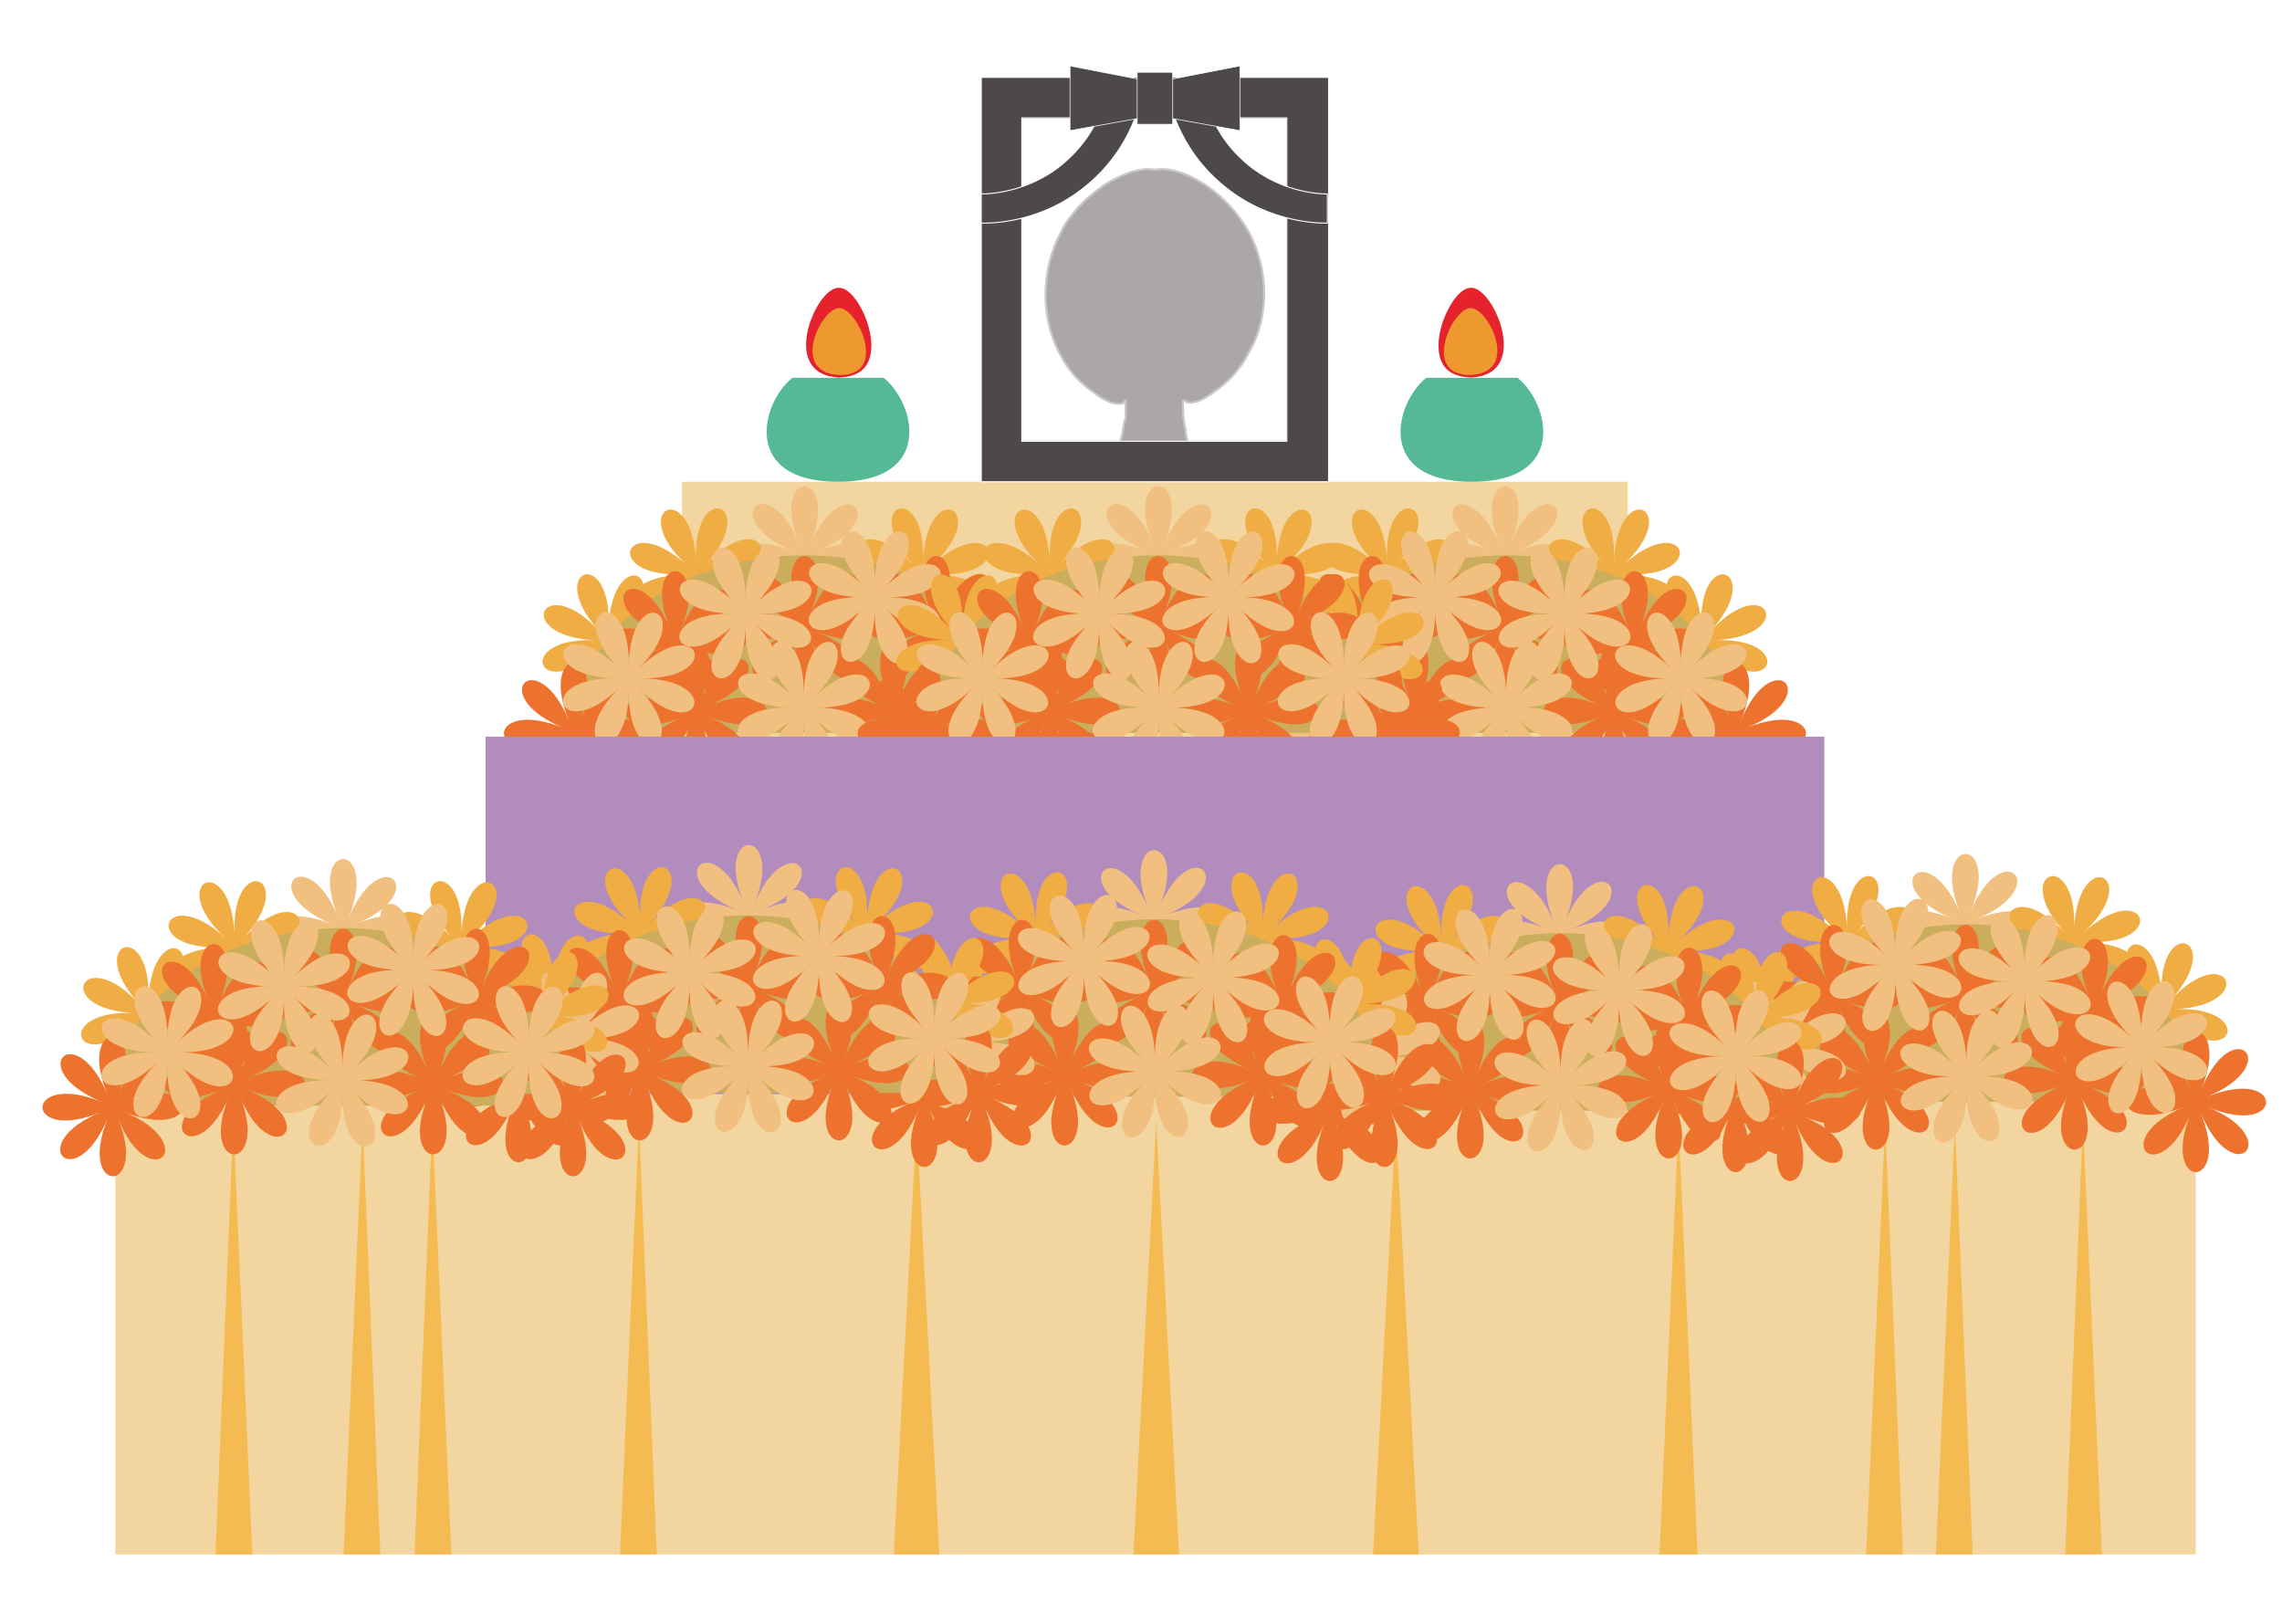 <?xml version="1.0" encoding="utf-8"?>
<!-- Generator: Adobe Illustrator 24.2.0, SVG Export Plug-In . SVG Version: 6.00 Build 0)  -->
<svg version="1.1" id="レイヤー_1" xmlns="http://www.w3.org/2000/svg" xmlns:xlink="http://www.w3.org/1999/xlink" x="0px"
	 y="0px" viewBox="0 0 180 128.1" style="enable-background:new 0 0 180 128.1;" xml:space="preserve">
<style type="text/css">
	.st0{fill:none;}
	.st1{fill:#FFFFFF;}
	.st2{fill:#F3D59F;}
	.st3{fill:#F5BB53;}
	.st4{fill:#FFFFFF;stroke:#231815;stroke-width:6.789822e-02;stroke-miterlimit:10;}
	.st5{opacity:0.38;fill:#231815;stroke:#FFFFFF;stroke-width:0.337;stroke-miterlimit:10;}
	.st6{fill:#4C4948;stroke:#FFFFFF;stroke-width:8.695909e-02;stroke-miterlimit:10;}
	.st7{fill:#4C4948;stroke:#FFFFFF;stroke-width:8.071526e-02;stroke-miterlimit:10;}
	.st8{fill:#4C4948;stroke:#FFFFFF;stroke-width:5.268952e-02;stroke-miterlimit:10;}
	.st9{fill:#F1C080;}
	.st10{fill:#EFAD43;}
	.st11{fill:#CBAE5D;}
	.st12{fill:#EC722D;}
	.st13{fill:#B28CBD;}
	.st14{opacity:0.32;fill:url(#棺の模様_1_);}
	.st15{fill:#C5C0BF;}
	.st16{fill:#E6222C;}
	.st17{fill:#ED992F;}
	.st18{fill:#55B995;}
</style>
<pattern  y="128.1" width="80.6" height="47.9" patternUnits="userSpaceOnUse" id="新規パターンスウォッチ_1" viewBox="21.9 -66.8 80.6 47.9" style="overflow:visible;">
	<g>
		<rect x="21.9" y="-66.8" class="st0" width="80.6" height="47.9"/>
		<g>
			<path class="st1" d="M124.3-18.9L113.4,0H91.5L80.6-18.9l10.9-18.9h21.9L124.3-18.9z M119.9-18.9L111.1-34H93.7L85-18.9l8.7,15.1
				h17.4L119.9-18.9z"/>
			<path id="左_15_" class="st1" d="M104.3-18.7c13.5,4.7,13.5-5.2,0-0.5c-0.2,0-0.5,0-0.7-0.1c0.2-0.1,0.4-0.3,0.6-0.4
				c14.1-2.7,9.1-11.3-0.2-0.4c-0.2,0.1-0.4,0.2-0.7,0.3c0.1-0.2,0.2-0.4,0.3-0.7c10.8-9.4,2.2-14.3-0.4-0.2
				c-0.1,0.2-0.3,0.4-0.4,0.6c0-0.2,0-0.5-0.1-0.7c4.7-13.5-5.2-13.5-0.5,0c0,0.2,0,0.5-0.1,0.7c-0.1-0.2-0.3-0.4-0.4-0.6
				c-2.7-14.1-11.3-9.1-0.4,0.2c0.1,0.2,0.2,0.4,0.3,0.6c-0.2-0.1-0.4-0.2-0.6-0.3c-9.3-10.9-14.3-2.3-0.2,0.4
				c0.2,0.1,0.4,0.3,0.6,0.4c-0.2,0-0.5,0-0.7,0.1c-13.5-4.7-13.5,5.2,0,0.5c0.2,0,0.5,0,0.7,0.1c-0.2,0.1-0.4,0.3-0.6,0.4
				c-14.1,2.7-9.1,11.3,0.2,0.4c0.2-0.1,0.4-0.2,0.7-0.3c-0.1,0.2-0.2,0.4-0.3,0.7c-10.8,9.4-2.2,14.3,0.4,0.2
				c0.1-0.2,0.3-0.4,0.4-0.6c0,0.2,0,0.5,0.1,0.7c-4.7,13.5,5.2,13.5,0.5,0c0-0.2,0-0.5,0.1-0.7c0.1,0.2,0.3,0.4,0.4,0.6
				c2.7,14.1,11.3,9.1,0.4-0.2c-0.1-0.2-0.2-0.4-0.3-0.6c0.2,0.1,0.4,0.2,0.6,0.3c9.3,10.9,14.3,2.3,0.2-0.4
				c-0.2-0.1-0.4-0.3-0.6-0.4C103.8-18.7,104-18.7,104.3-18.7z"/>
		</g>
		<g>
			<path class="st1" d="M43.7-18.9L32.8,0H10.9L0-18.9l10.9-18.9h21.9L43.7-18.9z M39.3-18.9L30.6-34H13.1L4.4-18.9l8.7,15.1h17.4
				L39.3-18.9z"/>
			<path id="左_14_" class="st1" d="M23.7-18.7c13.5,4.7,13.5-5.2,0-0.5c-0.2,0-0.5,0-0.7-0.1c0.2-0.1,0.4-0.3,0.6-0.4
				c14.1-2.7,9.1-11.3-0.2-0.4c-0.2,0.1-0.4,0.2-0.7,0.3c0.1-0.2,0.2-0.4,0.3-0.7c10.8-9.4,2.2-14.3-0.4-0.2
				c-0.1,0.2-0.3,0.4-0.4,0.6c0-0.2,0-0.5-0.1-0.7c4.7-13.5-5.2-13.5-0.5,0c0,0.2,0,0.5-0.1,0.7c-0.1-0.2-0.3-0.4-0.4-0.6
				c-2.7-14.1-11.3-9.1-0.4,0.2c0.1,0.2,0.2,0.4,0.3,0.6c-0.2-0.1-0.4-0.2-0.6-0.3c-9.3-10.9-14.3-2.3-0.2,0.4
				c0.2,0.1,0.4,0.3,0.6,0.4c-0.2,0-0.5,0-0.7,0.1c-13.5-4.7-13.5,5.2,0,0.5c0.2,0,0.5,0,0.7,0.1c-0.2,0.1-0.4,0.3-0.6,0.4
				C6.1-15.6,11-6.9,20.4-17.8c0.2-0.1,0.4-0.2,0.7-0.3c-0.1,0.2-0.2,0.4-0.3,0.7c-10.8,9.4-2.2,14.3,0.4,0.2
				c0.1-0.2,0.3-0.4,0.4-0.6c0,0.2,0,0.5,0.1,0.7c-4.7,13.5,5.2,13.5,0.5,0c0-0.2,0-0.5,0.1-0.7c0.1,0.2,0.3,0.4,0.4,0.6
				c2.7,14.1,11.3,9.1,0.4-0.2c-0.1-0.2-0.2-0.4-0.3-0.6c0.2,0.1,0.4,0.2,0.6,0.3c9.3,10.9,14.3,2.3,0.2-0.4
				c-0.2-0.1-0.4-0.3-0.6-0.4C23.2-18.7,23.5-18.7,23.7-18.7z"/>
		</g>
		<g>
			<path class="st1" d="M124.3-66.8l-10.9,18.9H91.5L80.6-66.8l10.9-18.9h21.9L124.3-66.8z M119.9-66.8l-8.7-15.1H93.7L85-66.8
				l8.7,15.1h17.4L119.9-66.8z"/>
			<path id="左_13_" class="st1" d="M104.3-66.6c13.5,4.7,13.5-5.2,0-0.5c-0.2,0-0.5,0-0.7-0.1c0.2-0.1,0.4-0.3,0.6-0.4
				c14.1-2.7,9.1-11.3-0.2-0.4c-0.2,0.1-0.4,0.2-0.7,0.3c0.1-0.2,0.2-0.4,0.3-0.7c10.8-9.4,2.2-14.3-0.4-0.2
				c-0.1,0.2-0.3,0.4-0.4,0.6c0-0.2,0-0.5-0.1-0.7c4.7-13.5-5.2-13.5-0.5,0c0,0.2,0,0.5-0.1,0.7c-0.1-0.2-0.3-0.4-0.4-0.6
				c-2.7-14.1-11.3-9.1-0.4,0.2c0.1,0.2,0.2,0.4,0.3,0.6c-0.2-0.1-0.4-0.2-0.6-0.3c-9.3-10.9-14.3-2.3-0.2,0.4
				c0.2,0.1,0.4,0.3,0.6,0.4c-0.2,0-0.5,0-0.7,0.1c-13.5-4.7-13.5,5.2,0,0.5c0.2,0,0.5,0,0.7,0.1c-0.2,0.1-0.4,0.3-0.6,0.4
				c-14.1,2.7-9.1,11.3,0.2,0.4c0.2-0.1,0.4-0.2,0.7-0.3c-0.1,0.2-0.2,0.4-0.3,0.7c-10.8,9.4-2.2,14.3,0.4,0.2
				c0.1-0.2,0.3-0.4,0.4-0.6c0,0.2,0,0.5,0.1,0.7c-4.7,13.5,5.2,13.5,0.5,0c0-0.2,0-0.5,0.1-0.7c0.1,0.2,0.3,0.4,0.4,0.6
				c2.7,14.1,11.3,9.1,0.4-0.2c-0.1-0.2-0.2-0.4-0.3-0.6c0.2,0.1,0.4,0.2,0.6,0.3c9.3,10.9,14.3,2.3,0.2-0.4
				c-0.2-0.1-0.4-0.3-0.6-0.4C103.8-66.5,104-66.5,104.3-66.6z"/>
		</g>
		<g>
			<path class="st1" d="M84-42.9L73.1-23.9H51.2L40.3-42.9l10.9-18.9h21.9L84-42.9z M79.6-42.9L70.9-58H53.4l-8.7,15.1l8.7,15.1
				h17.4L79.6-42.9z"/>
			<path id="左_12_" class="st1" d="M64-42.6c13.5,4.7,13.5-5.2,0-0.5c-0.2,0-0.5,0-0.7-0.1c0.2-0.1,0.4-0.3,0.6-0.4
				c14.1-2.7,9.1-11.3-0.2-0.4c-0.2,0.1-0.4,0.2-0.7,0.3c0.1-0.2,0.2-0.4,0.3-0.7c10.8-9.4,2.2-14.3-0.4-0.2
				c-0.1,0.2-0.3,0.4-0.4,0.6c0-0.2,0-0.5-0.1-0.7c4.7-13.5-5.2-13.5-0.5,0c0,0.2,0,0.5-0.1,0.7c-0.1-0.2-0.3-0.4-0.4-0.6
				c-2.7-14.1-11.3-9.1-0.4,0.2c0.1,0.2,0.2,0.4,0.3,0.6c-0.2-0.1-0.4-0.2-0.6-0.3c-9.3-10.9-14.3-2.3-0.2,0.4
				c0.2,0.1,0.4,0.3,0.6,0.4c-0.2,0-0.5,0-0.7,0.1c-13.5-4.7-13.5,5.2,0,0.5c0.2,0,0.5,0,0.7,0.1c-0.2,0.1-0.4,0.3-0.6,0.4
				c-14.1,2.7-9.1,11.3,0.2,0.4c0.2-0.1,0.4-0.2,0.7-0.3c-0.1,0.2-0.2,0.4-0.3,0.7c-10.8,9.4-2.2,14.3,0.4,0.2
				c0.1-0.2,0.3-0.4,0.4-0.6c0,0.2,0,0.5,0.1,0.7c-4.7,13.5,5.2,13.5,0.5,0c0-0.2,0-0.5,0.1-0.7c0.1,0.2,0.3,0.4,0.4,0.6
				c2.7,14.1,11.3,9.1,0.4-0.2c-0.1-0.2-0.2-0.4-0.3-0.6c0.2,0.1,0.4,0.2,0.6,0.3c9.3,10.9,14.3,2.3,0.2-0.4
				c-0.2-0.1-0.4-0.3-0.6-0.4C63.5-42.6,63.7-42.6,64-42.6z"/>
		</g>
		<g>
			<path class="st1" d="M43.7-66.8L32.8-47.9H10.9L0-66.8l10.9-18.9h21.9L43.7-66.8z M39.3-66.8l-8.7-15.1H13.1L4.4-66.8l8.7,15.1
				h17.4L39.3-66.8z"/>
			<path id="左_11_" class="st1" d="M23.7-66.6c13.5,4.7,13.5-5.2,0-0.5c-0.2,0-0.5,0-0.7-0.1c0.2-0.1,0.4-0.3,0.6-0.4
				c14.1-2.7,9.1-11.3-0.2-0.4c-0.2,0.1-0.4,0.2-0.7,0.3c0.1-0.2,0.2-0.4,0.3-0.7c10.8-9.4,2.2-14.3-0.4-0.2
				c-0.1,0.2-0.3,0.4-0.4,0.6c0-0.2,0-0.5-0.1-0.7c4.7-13.5-5.2-13.5-0.5,0c0,0.2,0,0.5-0.1,0.7c-0.1-0.2-0.3-0.4-0.4-0.6
				c-2.7-14.1-11.3-9.1-0.4,0.2c0.1,0.2,0.2,0.4,0.3,0.6c-0.2-0.1-0.4-0.2-0.6-0.3c-9.3-10.9-14.3-2.3-0.2,0.4
				c0.2,0.1,0.4,0.3,0.6,0.4c-0.2,0-0.5,0-0.7,0.1c-13.5-4.7-13.5,5.2,0,0.5c0.2,0,0.5,0,0.7,0.1c-0.2,0.1-0.4,0.3-0.6,0.4
				c-14.1,2.7-9.1,11.3,0.2,0.4c0.2-0.1,0.4-0.2,0.7-0.3c-0.1,0.2-0.2,0.4-0.3,0.7c-10.8,9.4-2.2,14.3,0.4,0.2
				c0.1-0.2,0.3-0.4,0.4-0.6c0,0.2,0,0.5,0.1,0.7c-4.7,13.5,5.2,13.5,0.5,0c0-0.2,0-0.5,0.1-0.7c0.1,0.2,0.3,0.4,0.4,0.6
				C25.3-51,33.9-56,23-65.3c-0.1-0.2-0.2-0.4-0.3-0.6c0.2,0.1,0.4,0.2,0.6,0.3c9.3,10.9,14.3,2.3,0.2-0.4c-0.2-0.1-0.4-0.3-0.6-0.4
				C23.2-66.5,23.5-66.5,23.7-66.6z"/>
		</g>
	</g>
</pattern>
<g>
	<g id="祭壇_1_">
		<g id="祭壇下段_2_">
			<rect id="祭壇_4_" x="9.1" y="86.3" class="st2" width="164.1" height="36.3"/>
			<g id="ドレープのかげ_2_">
				<polygon class="st3" points="17,122.6 18.4,88.5 19.9,122.6 				"/>
				<polygon class="st3" points="27.1,122.6 28.6,88.5 30,122.6 				"/>
				<polygon class="st3" points="32.7,122.6 34.1,88.5 35.6,122.6 				"/>
				<polygon class="st3" points="48.9,122.6 50.4,88.5 51.8,122.6 				"/>
				<polygon class="st3" points="165.8,122.6 164.3,88.5 162.9,122.6 				"/>
				<polygon class="st3" points="155.6,122.6 154.2,88.5 152.7,122.6 				"/>
				<polygon class="st3" points="150.1,122.6 148.7,88.5 147.2,122.6 				"/>
				<polygon class="st3" points="133.9,122.6 132.4,88.5 130.9,122.6 				"/>
				<polygon class="st3" points="70.5,122.6 72.3,88.5 74.1,122.6 				"/>
				<polygon class="st3" points="89.4,122.6 91.2,88.5 93,122.6 				"/>
				<polygon class="st3" points="108.3,122.6 110.1,88.5 111.9,122.6 				"/>
			</g>
		</g>
		<rect id="祭壇上段_2_" x="53.8" y="38" class="st2" width="74.6" height="48.3"/>
	</g>
	<g id="遺影_2_">
		<rect id="背景_2_" x="80.6" y="9.3" class="st4" width="20.9" height="25.5"/>
		<path id="人物_2_" class="st5" d="M98.6,18.3c-0.4-0.7-1.4-2.4-3.5-3.8c-1.4-0.9-2.8-1.4-4-1.2c0,0,0,0,0,0c0,0,0,0,0,0
			c-1.1-0.2-2.6,0.3-4,1.2c-2.1,1.4-3.2,3.1-3.5,3.8c-1.6,3-1.6,6.8-0.1,9.6c1,2,2.4,2.9,3.1,3.4c0.9,0.6,1.5,0.7,1.9,0.6
			c0.1,0,0.1,0,0.2-0.1c0,0.3,0,0.5,0,0.8c0,0.1,0,0.1,0,0.2c0,0,0,0,0,0c0,0.1,0,0.3-0.1,0.4c0,0,0,0,0,0c0,0.2-0.1,0.5-0.1,0.7
			c-0.2,1.1-0.6,2-1,2.8h3.5h3.5c-0.3-0.7-0.7-1.5-0.9-2.6c0-0.1,0-0.1,0-0.2c-0.1-0.4-0.2-0.9-0.2-1.6c0-0.2,0-0.4,0-0.6
			c0.1,0,0.1,0,0.2,0.1c0.5,0.1,1,0,1.9-0.6c0.7-0.5,2.1-1.4,3.1-3.4C100.2,25.1,100.2,21.3,98.6,18.3z"/>
		<path id="枠_2_" class="st6" d="M77.4,6.1V38h27.4V6.1H77.4z M101.5,34.8H80.6V9.3h20.9V34.8z"/>
		<g id="リボン_2_">
			<path class="st7" d="M77.5,17.6c1,0,5.1-0.1,8.7-3.4c3.5-3.2,4-7.1,4.1-8.1l-2.8,0C87.4,7,87,10,84.3,12.5
				c-2.7,2.6-6.1,2.8-6.9,2.8V17.6z"/>
			<path class="st7" d="M104.7,17.6c-1,0-5.1-0.1-8.7-3.4c-3.5-3.2-4-7.1-4.1-8.1l2.8,0c0.1,0.8,0.6,4,3.2,6.4
				c2.7,2.6,6,2.8,6.8,2.8L104.7,17.6z"/>
			<g>
				<polygon class="st8" points="91.1,6.5 84.4,5.2 84.4,10.3 91.1,9.1 97.8,10.3 97.8,5.2 				"/>
				<rect x="89.7" y="5.7" class="st8" width="2.8" height="4.1"/>
			</g>
		</g>
	</g>
	<g id="上段の花_2_">
		<g>
			<path class="st9" d="M63.1,44.8c-2.6,6.2-6.7,2-0.5-0.5c-6.2,2.6-6.2-3.3,0-0.8c-6.2-2.6-2-6.7,0.5-0.5c-2.6-6.2,3.3-6.2,0.8,0
				c2.6-6.2,6.7-2,0.5,0.5c6.2-2.6,6.2,3.3,0,0.8c6.2,2.6,2,6.7-0.5,0.5C66.4,50.9,60.5,50.9,63.1,44.8z"/>
			<path class="st10" d="M72.1,46c-4.9,4.5-6.9-1-0.3-0.7c-6.7-0.3-4.2-5.6,0.3-0.7c-4.5-4.9,1-6.9,0.7-0.3c0.3-6.7,5.6-4.2,0.7,0.3
				c4.9-4.5,6.9,1,0.3,0.7c6.7,0.3,4.2,5.6-0.3,0.7c4.5,4.9-1,6.9-0.7,0.3C72.5,52.9,67.1,50.5,72.1,46z"/>
			<path class="st10" d="M78.4,51.5c-4.9,4.5-6.9-1-0.3-0.7c-6.7-0.3-4.2-5.6,0.3-0.7c-4.5-4.9,1-6.9,0.7-0.3
				c0.3-6.7,5.6-4.2,0.7,0.3c4.9-4.5,6.9,1,0.3,0.7c6.7,0.3,4.2,5.6-0.3,0.7c4.5,4.9-1,6.9-0.7,0.3C78.8,58.5,73.5,56,78.4,51.5z"/>
			<path class="st10" d="M47.3,51.2c-4.9,4.5-6.9-1-0.3-0.7c-6.7-0.3-4.2-5.6,0.3-0.7c-4.5-4.9,1-6.9,0.7-0.3
				c0.3-6.7,5.6-4.2,0.7,0.3c4.9-4.5,6.9,1,0.3,0.7c6.7,0.3,4.2,5.6-0.3,0.7c4.5,4.9-1,6.9-0.7,0.3C47.7,58.2,42.3,55.7,47.3,51.2z"
				/>
			<path class="st10" d="M55.6,46c4.9,4.5,6.9-1,0.3-0.7c6.7-0.3,4.2-5.6-0.3-0.7c4.5-4.9-1-6.9-0.7-0.3c-0.3-6.7-5.6-4.2-0.7,0.3
				c-4.9-4.5-6.9,1-0.3,0.7c-6.7,0.3-4.2,5.6,0.3,0.7c-4.5,4.9,1,6.9,0.7,0.3C55.2,52.9,60.5,50.5,55.6,46z"/>
			<path class="st11" d="M81.6,57.8c0-7.7-8.1-14-18.2-14s-18.2,6.2-18.2,14H81.6z"/>
			<path class="st12" d="M44.9,58.7c-2.6,6.2-6.7,2-0.5-0.5c-6.2,2.6-6.2-3.3,0-0.8c-6.2-2.6-2-6.7,0.5-0.5c-2.6-6.2,3.3-6.2,0.8,0
				c2.6-6.2,6.7-2,0.5,0.5c6.2-2.6,6.2,3.3,0,0.8c6.2,2.6,2,6.7-0.5,0.5C48.2,64.9,42.4,64.9,44.9,58.7z"/>
			<path class="st12" d="M54.5,57c-2.6,6.2-6.7,2-0.5-0.5c-6.2,2.6-6.2-3.3,0-0.8c-6.2-2.6-2-6.7,0.5-0.5c-2.6-6.2,3.3-6.2,0.8,0
				c2.6-6.2,6.7-2,0.5,0.5c6.2-2.6,6.2,3.3,0,0.8c6.2,2.6,2,6.7-0.5,0.5C57.8,63.2,51.9,63.2,54.5,57z"/>
			<path class="st12" d="M70.1,57c-2.6,6.2-6.7,2-0.5-0.5c-6.2,2.6-6.2-3.3,0-0.8c-6.2-2.6-2-6.7,0.5-0.5c-2.6-6.2,3.3-6.2,0.8,0
				c2.6-6.2,6.7-2,0.5,0.5c6.2-2.6,6.2,3.3,0,0.8c6.2,2.6,2,6.7-0.5,0.5C73.5,63.2,67.6,63.2,70.1,57z"/>
			<path class="st12" d="M52.9,51.5c-2.6,6.2-6.7,2-0.5-0.5c-6.2,2.6-6.2-3.3,0-0.8c-6.2-2.6-2-6.7,0.5-0.5c-2.6-6.2,3.3-6.2,0.8,0
				c2.6-6.2,6.7-2,0.5,0.5c6.2-2.6,6.2,3.3,0,0.8c6.2,2.6,2,6.7-0.5,0.5C56.2,57.6,50.3,57.6,52.9,51.5z"/>
			<path class="st12" d="M81.2,58.7c-2.6,6.2-6.7,2-0.5-0.5c-6.2,2.6-6.2-3.3,0-0.8c-6.2-2.6-2-6.7,0.5-0.5c-2.6-6.2,3.3-6.2,0.8,0
				c2.6-6.2,6.7-2,0.5,0.5c6.2-2.6,6.2,3.3,0,0.8c6.2,2.6,2,6.7-0.5,0.5C84.5,64.9,78.7,64.9,81.2,58.7z"/>
			<path class="st12" d="M73.5,50.3c-2.6,6.2-6.7,2-0.5-0.5c-6.2,2.6-6.2-3.3,0-0.8c-6.2-2.6-2-6.7,0.5-0.5c-2.6-6.2,3.3-6.2,0.8,0
				c2.6-6.2,6.7-2,0.5,0.5c6.2-2.6,6.2,3.3,0,0.8c6.2,2.6,2,6.7-0.5,0.5C76.9,56.5,71,56.5,73.5,50.3z"/>
			<path class="st12" d="M63.1,50.3c-2.6,6.2-6.7,2-0.5-0.5c-6.2,2.6-6.2-3.3,0-0.8c-6.2-2.6-2-6.7,0.5-0.5c-2.6-6.2,3.3-6.2,0.8,0
				c2.6-6.2,6.7-2,0.5,0.5c6.2-2.6,6.2,3.3,0,0.8c6.2,2.6,2,6.7-0.5,0.5C66.4,56.5,60.5,56.5,63.1,50.3z"/>
			<path class="st9" d="M62.7,56.5c-4.8,4.7-7-0.8-0.3-0.7c-6.7-0.1-4.4-5.5,0.3-0.7c-4.7-4.8,0.8-7,0.7-0.3
				c0.1-6.7,5.5-4.4,0.7,0.3c4.8-4.7,7,0.8,0.3,0.7c6.7,0.1,4.4,5.5-0.3,0.7c4.7,4.8-0.8,7-0.7,0.3C63.4,63.5,58,61.1,62.7,56.5z"/>
			<path class="st9" d="M48.9,54.2c-4.8,4.7-7-0.8-0.3-0.7c-6.7-0.1-4.4-5.5,0.3-0.7c-4.7-4.8,0.8-7,0.7-0.3
				c0.1-6.7,5.5-4.4,0.7,0.3c4.8-4.7,7,0.8,0.3,0.7c6.7,0.1,4.4,5.5-0.3,0.7c4.7,4.8-0.8,7-0.7,0.3C49.5,61.2,44.1,58.9,48.9,54.2z"
				/>
			<path class="st9" d="M58.1,49.1c-4.8,4.7-7-0.8-0.3-0.7c-6.7-0.1-4.4-5.5,0.3-0.7c-4.7-4.8,0.8-7,0.7-0.3
				c0.1-6.7,5.5-4.4,0.7,0.3c4.8-4.7,7,0.8,0.3,0.7c6.7,0.1,4.4,5.5-0.3,0.7c4.7,4.8-0.8,7-0.7,0.3C58.7,56,53.3,53.7,58.1,49.1z"/>
			<path class="st9" d="M68.3,47.8c-4.8,4.7-7-0.8-0.3-0.7c-6.7-0.1-4.4-5.5,0.3-0.7c-4.7-4.8,0.8-7,0.7-0.3
				c0.1-6.7,5.5-4.4,0.7,0.3c4.8-4.7,7,0.8,0.3,0.7c6.7,0.1,4.4,5.5-0.3,0.7c4.7,4.8-0.8,7-0.7,0.3C68.9,54.7,63.5,52.4,68.3,47.8z"
				/>
			<path class="st9" d="M77.4,54.2c-4.8,4.7-7-0.8-0.3-0.7c-6.7-0.1-4.4-5.5,0.3-0.7c-4.7-4.8,0.8-7,0.7-0.3
				c0.1-6.7,5.5-4.4,0.7,0.3c4.8-4.7,7,0.8,0.3,0.7c6.7,0.1,4.4,5.5-0.3,0.7c4.7,4.8-0.8,7-0.7,0.3C78,61.2,72.6,58.9,77.4,54.2z"/>
		</g>
		<g>
			<path class="st9" d="M119.1,44.8c2.6,6.2,6.7,2,0.5-0.5c6.2,2.6,6.2-3.3,0-0.8c6.2-2.6,2-6.7-0.5-0.5c2.6-6.2-3.3-6.2-0.8,0
				c-2.6-6.2-6.7-2-0.5,0.5c-6.2-2.6-6.2,3.3,0,0.8c-6.2,2.6-2,6.7,0.5,0.5C115.8,50.9,121.7,50.9,119.1,44.8z"/>
			<path class="st10" d="M110.1,46c4.9,4.5,6.9-1,0.3-0.7c6.7-0.3,4.2-5.6-0.3-0.7c4.5-4.9-1-6.9-0.7-0.3c-0.3-6.7-5.6-4.2-0.7,0.3
				c-4.9-4.5-6.9,1-0.3,0.7c-6.7,0.3-4.2,5.6,0.3,0.7c-4.5,4.9,1,6.9,0.7,0.3C109.7,52.9,115,50.5,110.1,46z"/>
			<path class="st10" d="M103.7,51.5c4.9,4.5,6.9-1,0.3-0.7c6.7-0.3,4.2-5.6-0.3-0.7c4.5-4.9-1-6.9-0.7-0.3
				c-0.3-6.7-5.6-4.2-0.7,0.3c-4.9-4.5-6.9,1-0.3,0.7c-6.7,0.3-4.2,5.6,0.3,0.7c-4.5,4.9,1,6.9,0.7,0.3
				C103.4,58.5,108.7,56,103.7,51.5z"/>
			<path class="st10" d="M134.9,51.2c4.9,4.5,6.9-1,0.3-0.7c6.7-0.3,4.2-5.6-0.3-0.7c4.5-4.9-1-6.9-0.7-0.3
				c-0.3-6.7-5.6-4.2-0.7,0.3c-4.9-4.5-6.9,1-0.3,0.7c-6.7,0.3-4.2,5.6,0.3,0.7c-4.5,4.9,1,6.9,0.7,0.3
				C134.5,58.2,139.8,55.7,134.9,51.2z"/>
			<path class="st10" d="M126.6,46c-4.9,4.5-6.9-1-0.3-0.7c-6.7-0.3-4.2-5.6,0.3-0.7c-4.5-4.9,1-6.9,0.7-0.3
				c0.3-6.7,5.6-4.2,0.7,0.3c4.9-4.5,6.9,1,0.3,0.7c6.7,0.3,4.2,5.6-0.3,0.7c4.5,4.9-1,6.9-0.7,0.3C127,52.9,121.7,50.5,126.6,46z"
				/>
			<path class="st11" d="M100.6,57.8c0-7.7,8.1-14,18.2-14s18.2,6.2,18.2,14H100.6z"/>
			<path class="st12" d="M137.3,58.7c2.6,6.2,6.7,2,0.5-0.5c6.2,2.6,6.2-3.3,0-0.8c6.2-2.6,2-6.7-0.5-0.5c2.6-6.2-3.3-6.2-0.8,0
				c-2.6-6.2-6.7-2-0.5,0.5c-6.2-2.6-6.2,3.3,0,0.8c-6.2,2.6-2,6.7,0.5,0.5C134,64.9,139.8,64.9,137.3,58.7z"/>
			<path class="st12" d="M127.7,57c2.6,6.2,6.7,2,0.5-0.5c6.2,2.6,6.2-3.3,0-0.8c6.2-2.6,2-6.7-0.5-0.5c2.6-6.2-3.3-6.2-0.8,0
				c-2.6-6.2-6.7-2-0.5,0.5c-6.2-2.6-6.2,3.3,0,0.8c-6.2,2.6-2,6.7,0.5,0.5C124.4,63.2,130.3,63.2,127.7,57z"/>
			<path class="st12" d="M112,57c2.6,6.2,6.7,2,0.5-0.5c6.2,2.6,6.2-3.3,0-0.8c6.2-2.6,2-6.7-0.5-0.5c2.6-6.2-3.3-6.2-0.8,0
				c-2.6-6.2-6.7-2-0.5,0.5c-6.2-2.6-6.2,3.3,0,0.8c-6.2,2.6-2,6.7,0.5,0.5C108.7,63.2,114.6,63.2,112,57z"/>
			<path class="st12" d="M129.3,51.5c2.6,6.2,6.7,2,0.5-0.5c6.2,2.6,6.2-3.3,0-0.8c6.2-2.6,2-6.7-0.5-0.5c2.6-6.2-3.3-6.2-0.8,0
				c-2.6-6.2-6.7-2-0.5,0.5c-6.2-2.6-6.2,3.3,0,0.8c-6.2,2.6-2,6.7,0.5,0.5C126,57.6,131.9,57.6,129.3,51.5z"/>
			<path class="st12" d="M101,58.7c2.6,6.2,6.7,2,0.5-0.5c6.2,2.6,6.2-3.3,0-0.8c6.2-2.6,2-6.7-0.5-0.5c2.6-6.2-3.3-6.2-0.8,0
				c-2.6-6.2-6.7-2-0.5,0.5c-6.2-2.6-6.2,3.3,0,0.8c-6.2,2.6-2,6.7,0.5,0.5C97.7,64.9,103.5,64.9,101,58.7z"/>
			<path class="st12" d="M108.6,50.3c2.6,6.2,6.7,2,0.5-0.5c6.2,2.6,6.2-3.3,0-0.8c6.2-2.6,2-6.7-0.5-0.5c2.6-6.2-3.3-6.2-0.8,0
				c-2.6-6.2-6.7-2-0.5,0.5c-6.2-2.6-6.2,3.3,0,0.8c-6.2,2.6-2,6.7,0.5,0.5C105.3,56.5,111.2,56.5,108.6,50.3z"/>
			<path class="st12" d="M119.1,50.3c2.6,6.2,6.7,2,0.5-0.5c6.2,2.6,6.2-3.3,0-0.8c6.2-2.6,2-6.7-0.5-0.5c2.6-6.2-3.3-6.2-0.8,0
				c-2.6-6.2-6.7-2-0.5,0.5c-6.2-2.6-6.2,3.3,0,0.8c-6.2,2.6-2,6.7,0.5,0.5C115.8,56.5,121.7,56.5,119.1,50.3z"/>
			<path class="st9" d="M119.5,56.5c4.8,4.7,7-0.8,0.3-0.7c6.7-0.1,4.4-5.5-0.3-0.7c4.7-4.8-0.8-7-0.7-0.3c-0.1-6.7-5.5-4.4-0.7,0.3
				c-4.8-4.7-7,0.8-0.3,0.7c-6.7,0.1-4.4,5.5,0.3,0.7c-4.7,4.8,0.8,7,0.7,0.3C118.8,63.5,124.2,61.1,119.5,56.5z"/>
			<path class="st9" d="M133.3,54.2c4.8,4.7,7-0.8,0.3-0.7c6.7-0.1,4.4-5.5-0.3-0.7c4.7-4.8-0.8-7-0.7-0.3c-0.1-6.7-5.5-4.4-0.7,0.3
				c-4.8-4.7-7,0.8-0.3,0.7c-6.7,0.1-4.4,5.5,0.3,0.7c-4.7,4.8,0.8,7,0.7,0.3C132.7,61.2,138.1,58.9,133.3,54.2z"/>
			<path class="st9" d="M124.1,49.1c4.8,4.7,7-0.8,0.3-0.7c6.7-0.1,4.4-5.5-0.3-0.7c4.7-4.8-0.8-7-0.7-0.3c-0.1-6.7-5.5-4.4-0.7,0.3
				c-4.8-4.7-7,0.8-0.3,0.7c-6.7,0.1-4.4,5.5,0.3,0.7c-4.7,4.8,0.8,7,0.7,0.3C123.5,56,128.9,53.7,124.1,49.1z"/>
			<path class="st9" d="M113.9,47.8c4.8,4.7,7-0.8,0.3-0.7c6.7-0.1,4.4-5.5-0.3-0.7c4.7-4.8-0.8-7-0.7-0.3c-0.1-6.7-5.5-4.4-0.7,0.3
				c-4.8-4.7-7,0.8-0.3,0.7c-6.7,0.1-4.4,5.5,0.3,0.7c-4.7,4.8,0.8,7,0.7,0.3C113.3,54.7,118.7,52.4,113.9,47.8z"/>
			<path class="st9" d="M104.8,54.2c4.8,4.7,7-0.8,0.3-0.7c6.7-0.1,4.4-5.5-0.3-0.7c4.7-4.8-0.8-7-0.7-0.3c-0.1-6.7-5.5-4.4-0.7,0.3
				c-4.8-4.7-7,0.8-0.3,0.7c-6.7,0.1-4.4,5.5,0.3,0.7c-4.7,4.8,0.8,7,0.7,0.3C104.2,61.2,109.6,58.9,104.8,54.2z"/>
		</g>
		<g>
			<path class="st9" d="M91,44.8c-2.6,6.2-6.7,2-0.5-0.5c-6.2,2.6-6.2-3.3,0-0.8c-6.2-2.6-2-6.7,0.5-0.5c-2.6-6.2,3.3-6.2,0.8,0
				c2.6-6.2,6.7-2,0.5,0.5c6.2-2.6,6.2,3.3,0,0.8c6.2,2.6,2,6.7-0.5,0.5C94.3,50.9,88.5,50.9,91,44.8z"/>
			<path class="st10" d="M100,46c-4.9,4.5-6.9-1-0.3-0.7c-6.7-0.3-4.2-5.6,0.3-0.7c-4.5-4.9,1-6.9,0.7-0.3c0.3-6.7,5.6-4.2,0.7,0.3
				c4.9-4.5,6.9,1,0.3,0.7c6.7,0.3,4.2,5.6-0.3,0.7c4.5,4.9-1,6.9-0.7,0.3C100.4,52.9,95.1,50.5,100,46z"/>
			<path class="st10" d="M106.4,51.5c-4.9,4.5-6.9-1-0.3-0.7c-6.7-0.3-4.2-5.6,0.3-0.7c-4.5-4.9,1-6.9,0.7-0.3
				c0.3-6.7,5.6-4.2,0.7,0.3c4.9-4.5,6.9,1,0.3,0.7c6.7,0.3,4.2,5.6-0.3,0.7c4.5,4.9-1,6.9-0.7,0.3C106.8,58.5,101.5,56,106.4,51.5z
				"/>
			<path class="st10" d="M75.2,51.2c-4.9,4.5-6.9-1-0.3-0.7c-6.7-0.3-4.2-5.6,0.3-0.7c-4.5-4.9,1-6.9,0.7-0.3
				c0.3-6.7,5.6-4.2,0.7,0.3c4.9-4.5,6.9,1,0.3,0.7c6.7,0.3,4.2,5.6-0.3,0.7c4.5,4.9-1,6.9-0.7,0.3C75.6,58.2,70.3,55.7,75.2,51.2z"
				/>
			<path class="st10" d="M83.5,46c4.9,4.5,6.9-1,0.3-0.7c6.7-0.3,4.2-5.6-0.3-0.7c4.5-4.9-1-6.9-0.7-0.3c-0.3-6.7-5.6-4.2-0.7,0.3
				c-4.9-4.5-6.9,1-0.3,0.7c-6.7,0.3-4.2,5.6,0.3,0.7c-4.5,4.9,1,6.9,0.7,0.3C83.1,52.9,88.4,50.5,83.5,46z"/>
			<path class="st11" d="M109.5,57.8c0-7.7-8.1-14-18.2-14s-18.2,6.2-18.2,14H109.5z"/>
			<path class="st12" d="M72.8,58.7c-2.6,6.2-6.7,2-0.5-0.5c-6.2,2.6-6.2-3.3,0-0.8c-6.2-2.6-2-6.7,0.5-0.5c-2.6-6.2,3.3-6.2,0.8,0
				c2.6-6.2,6.7-2,0.5,0.5c6.2-2.6,6.2,3.3,0,0.8c6.2,2.6,2,6.7-0.5,0.5C76.2,64.9,70.3,64.9,72.8,58.7z"/>
			<path class="st12" d="M82.4,57c-2.6,6.2-6.7,2-0.5-0.5c-6.2,2.6-6.2-3.3,0-0.8c-6.2-2.6-2-6.7,0.5-0.5c-2.6-6.2,3.3-6.2,0.8,0
				c2.6-6.2,6.7-2,0.5,0.5c6.2-2.6,6.2,3.3,0,0.8c6.2,2.6,2,6.7-0.5,0.5C85.7,63.2,79.8,63.2,82.4,57z"/>
			<path class="st12" d="M98.1,57c-2.6,6.2-6.7,2-0.5-0.5c-6.2,2.6-6.2-3.3,0-0.8c-6.2-2.6-2-6.7,0.5-0.5c-2.6-6.2,3.3-6.2,0.8,0
				c2.6-6.2,6.7-2,0.5,0.5c6.2-2.6,6.2,3.3,0,0.8c6.2,2.6,2,6.7-0.5,0.5C101.4,63.2,95.5,63.2,98.1,57z"/>
			<path class="st12" d="M80.8,51.5c-2.6,6.2-6.7,2-0.5-0.5c-6.2,2.6-6.2-3.3,0-0.8c-6.2-2.6-2-6.7,0.5-0.5c-2.6-6.2,3.3-6.2,0.8,0
				c2.6-6.2,6.7-2,0.5,0.5c6.2-2.6,6.2,3.3,0,0.8c6.2,2.6,2,6.7-0.5,0.5C84.1,57.6,78.3,57.6,80.8,51.5z"/>
			<path class="st12" d="M109.2,58.7c-2.6,6.2-6.7,2-0.5-0.5c-6.2,2.6-6.2-3.3,0-0.8c-6.2-2.6-2-6.7,0.5-0.5c-2.6-6.2,3.3-6.2,0.8,0
				c2.6-6.2,6.7-2,0.5,0.5c6.2-2.6,6.2,3.3,0,0.8c6.2,2.6,2,6.7-0.5,0.5C112.5,64.9,106.6,64.9,109.2,58.7z"/>
			<path class="st12" d="M101.5,50.3c-2.6,6.2-6.7,2-0.5-0.5c-6.2,2.6-6.2-3.3,0-0.8c-6.2-2.6-2-6.7,0.5-0.5c-2.6-6.2,3.3-6.2,0.8,0
				c2.6-6.2,6.7-2,0.5,0.5c6.2-2.6,6.2,3.3,0,0.8c6.2,2.6,2,6.7-0.5,0.5C104.8,56.5,98.9,56.5,101.5,50.3z"/>
			<path class="st12" d="M91,50.3c-2.6,6.2-6.7,2-0.5-0.5c-6.2,2.6-6.2-3.3,0-0.8c-6.2-2.6-2-6.7,0.5-0.5c-2.6-6.2,3.3-6.2,0.8,0
				c2.6-6.2,6.7-2,0.5,0.5c6.2-2.6,6.2,3.3,0,0.8c6.2,2.6,2,6.7-0.5,0.5C94.3,56.5,88.5,56.5,91,50.3z"/>
			<path class="st9" d="M90.7,56.5c-4.8,4.7-7-0.8-0.3-0.7c-6.7-0.1-4.4-5.5,0.3-0.7c-4.7-4.8,0.8-7,0.7-0.3
				c0.1-6.7,5.5-4.4,0.7,0.3c4.8-4.7,7,0.8,0.3,0.7c6.7,0.1,4.4,5.5-0.3,0.7c4.7,4.8-0.8,7-0.7,0.3C91.3,63.5,85.9,61.1,90.7,56.5z"
				/>
			<path class="st9" d="M76.8,54.2c-4.8,4.7-7-0.8-0.3-0.7c-6.7-0.1-4.4-5.5,0.3-0.7c-4.7-4.8,0.8-7,0.7-0.3
				c0.1-6.7,5.5-4.4,0.7,0.3c4.8-4.7,7,0.8,0.3,0.7c6.7,0.1,4.4,5.5-0.3,0.7c4.7,4.8-0.8,7-0.7,0.3C77.4,61.2,72,58.9,76.8,54.2z"/>
			<path class="st9" d="M86,49.1c-4.8,4.7-7-0.8-0.3-0.7c-6.7-0.1-4.4-5.5,0.3-0.7c-4.7-4.8,0.8-7,0.7-0.3c0.1-6.7,5.5-4.4,0.7,0.3
				c4.8-4.7,7,0.8,0.3,0.7c6.7,0.1,4.4,5.5-0.3,0.7c4.7,4.8-0.8,7-0.7,0.3C86.7,56,81.3,53.7,86,49.1z"/>
			<path class="st9" d="M96.2,47.8c-4.8,4.7-7-0.8-0.3-0.7c-6.7-0.1-4.4-5.5,0.3-0.7c-4.7-4.8,0.8-7,0.7-0.3
				c0.1-6.7,5.5-4.4,0.7,0.3c4.8-4.7,7,0.8,0.3,0.7c6.7,0.1,4.4,5.5-0.3,0.7c4.7,4.8-0.8,7-0.7,0.3C96.8,54.7,91.4,52.4,96.2,47.8z"
				/>
			<path class="st9" d="M105.3,54.2c-4.8,4.7-7-0.8-0.3-0.7c-6.7-0.1-4.4-5.5,0.3-0.7c-4.7-4.8,0.8-7,0.7-0.3
				c0.1-6.7,5.5-4.4,0.7,0.3c4.8-4.7,7,0.8,0.3,0.7c6.7,0.1,4.4,5.5-0.3,0.7c4.7,4.8-0.8,7-0.7,0.3
				C105.9,61.2,100.5,58.9,105.3,54.2z"/>
		</g>
	</g>
	<g id="棺_1_">
		<rect id="棺_4_" x="38.3" y="58.1" class="st13" width="105.6" height="28.2"/>
		
			<pattern  id="棺の模様_1_" xlink:href="#譁ｰ隕上ヱ繧ｿ繝ｼ繝ｳ繧ｹ繧ｦ繧ｩ繝メ_1" patternTransform="matrix(0.202 0 0 0.202 -6498.721 -6666.718)">
		</pattern>
		<rect id="棺の模様_2_" x="38.3" y="58.1" class="st14" width="105.6" height="28.2"/>
	</g>
	<g id="下段の花_2_">
		<g id="_x35__2_">
			<path class="st9" d="M155.4,73.8c2.6,6.2,6.7,2,0.5-0.5c6.2,2.6,6.2-3.3,0-0.8c6.2-2.6,2-6.7-0.5-0.5c2.6-6.2-3.3-6.2-0.8,0
				c-2.6-6.2-6.7-2-0.5,0.5c-6.2-2.6-6.2,3.3,0,0.8c-6.2,2.6-2,6.7,0.5,0.5C152.1,80,158,80,155.4,73.8z"/>
			<path class="st10" d="M146.4,75c4.9,4.5,6.9-1,0.3-0.7c6.7-0.3,4.2-5.6-0.3-0.7c4.5-4.9-1-6.9-0.7-0.3c-0.3-6.7-5.6-4.2-0.7,0.3
				c-4.9-4.5-6.9,1-0.3,0.7c-6.7,0.3-4.2,5.6,0.3,0.7c-4.5,4.9,1,6.9,0.7,0.3C146,82,151.3,79.5,146.4,75z"/>
			<path class="st10" d="M140.1,80.6c4.9,4.5,6.9-1,0.3-0.7c6.7-0.3,4.2-5.6-0.3-0.7c4.5-4.9-1-6.9-0.7-0.3
				c-0.3-6.7-5.6-4.2-0.7,0.3c-4.9-4.5-6.9,1-0.3,0.7c-6.7,0.3-4.2,5.6,0.3,0.7c-4.5,4.9,1,6.9,0.7,0.3
				C139.7,87.6,145,85.1,140.1,80.6z"/>
			<path class="st10" d="M171.2,80.3c4.9,4.5,6.9-1,0.3-0.7c6.7-0.3,4.2-5.6-0.3-0.7c4.5-4.9-1-6.9-0.7-0.3
				c-0.3-6.7-5.6-4.2-0.7,0.3c-4.9-4.5-6.9,1-0.3,0.7c-6.7,0.3-4.2,5.6,0.3,0.7c-4.5,4.9,1,6.9,0.7,0.3
				C170.8,87.3,176.2,84.8,171.2,80.3z"/>
			<path class="st10" d="M162.9,75c-4.9,4.5-6.9-1-0.3-0.7c-6.7-0.3-4.2-5.6,0.3-0.7c-4.5-4.9,1-6.9,0.7-0.3
				c0.3-6.7,5.6-4.2,0.7,0.3c4.9-4.5,6.9,1,0.3,0.7c6.7,0.3,4.2,5.6-0.3,0.7c4.5,4.9-1,6.9-0.7,0.3C163.3,82,158,79.5,162.9,75z"/>
			<path class="st11" d="M136.9,86.9c0-7.7,8.1-14,18.2-14s18.2,6.2,18.2,14H136.9z"/>
			<path class="st12" d="M173.6,87.8c2.6,6.2,6.7,2,0.5-0.5c6.2,2.6,6.2-3.3,0-0.8c6.2-2.6,2-6.7-0.5-0.5c2.6-6.2-3.3-6.2-0.8,0
				c-2.6-6.2-6.7-2-0.5,0.5c-6.2-2.6-6.2,3.3,0,0.8c-6.2,2.6-2,6.7,0.5,0.5C170.3,94,176.1,94,173.6,87.8z"/>
			<path class="st12" d="M164,86.1c2.6,6.2,6.7,2,0.5-0.5c6.2,2.6,6.2-3.3,0-0.8c6.2-2.6,2-6.7-0.5-0.5c2.6-6.2-3.3-6.2-0.8,0
				c-2.6-6.2-6.7-2-0.5,0.5c-6.2-2.6-6.2,3.3,0,0.8c-6.2,2.6-2,6.7,0.5,0.5C160.7,92.2,166.6,92.2,164,86.1z"/>
			<path class="st12" d="M148.4,86.1c2.6,6.2,6.7,2,0.5-0.5c6.2,2.6,6.2-3.3,0-0.8c6.2-2.6,2-6.7-0.5-0.5c2.6-6.2-3.3-6.2-0.8,0
				c-2.6-6.2-6.7-2-0.5,0.5c-6.2-2.6-6.2,3.3,0,0.8c-6.2,2.6-2,6.7,0.5,0.5C145,92.2,150.9,92.2,148.4,86.1z"/>
			<path class="st12" d="M165.6,80.5c2.6,6.2,6.7,2,0.5-0.5c6.2,2.6,6.2-3.3,0-0.8c6.2-2.6,2-6.7-0.5-0.5c2.6-6.2-3.3-6.2-0.8,0
				c-2.6-6.2-6.7-2-0.5,0.5c-6.2-2.6-6.2,3.3,0,0.8c-6.2,2.6-2,6.7,0.5,0.5C162.3,86.7,168.2,86.7,165.6,80.5z"/>
			<path class="st12" d="M137.3,87.8c2.6,6.2,6.7,2,0.5-0.5c6.2,2.6,6.2-3.3,0-0.8c6.2-2.6,2-6.7-0.5-0.5c2.6-6.2-3.3-6.2-0.8,0
				c-2.6-6.2-6.7-2-0.5,0.5c-6.2-2.6-6.2,3.3,0,0.8c-6.2,2.6-2,6.7,0.5,0.5C134,94,139.8,94,137.3,87.8z"/>
			<path class="st12" d="M145,79.4c2.6,6.2,6.7,2,0.5-0.5c6.2,2.6,6.2-3.3,0-0.8c6.2-2.6,2-6.7-0.5-0.5c2.6-6.2-3.3-6.2-0.8,0
				c-2.6-6.2-6.7-2-0.5,0.5c-6.2-2.6-6.2,3.3,0,0.8c-6.2,2.6-2,6.7,0.5,0.5C141.6,85.5,147.5,85.5,145,79.4z"/>
			<path class="st12" d="M155.4,79.4c2.6,6.2,6.7,2,0.5-0.5c6.2,2.6,6.2-3.3,0-0.8c6.2-2.6,2-6.7-0.5-0.5c2.6-6.2-3.3-6.2-0.8,0
				c-2.6-6.2-6.7-2-0.5,0.5c-6.2-2.6-6.2,3.3,0,0.8c-6.2,2.6-2,6.7,0.5,0.5C152.1,85.5,158,85.5,155.4,79.4z"/>
			<path class="st9" d="M155.8,85.6c4.8,4.7,7-0.8,0.3-0.7c6.7-0.1,4.4-5.5-0.3-0.7c4.7-4.8-0.8-7-0.7-0.3c-0.1-6.7-5.5-4.4-0.7,0.3
				c-4.8-4.7-7,0.8-0.3,0.7c-6.7,0.1-4.4,5.5,0.3,0.7c-4.7,4.8,0.8,7,0.7,0.3C155.1,92.5,160.5,90.2,155.8,85.6z"/>
			<path class="st9" d="M169.6,83.3c4.8,4.7,7-0.8,0.3-0.7c6.7-0.1,4.4-5.5-0.3-0.7c4.7-4.8-0.8-7-0.7-0.3c-0.1-6.7-5.5-4.4-0.7,0.3
				c-4.8-4.7-7,0.8-0.3,0.7c-6.7,0.1-4.4,5.5,0.3,0.7c-4.7,4.8,0.8,7,0.7,0.3C169,90.3,174.4,88,169.6,83.3z"/>
			<path class="st9" d="M160.4,78.1c4.8,4.7,7-0.8,0.3-0.7c6.7-0.1,4.4-5.5-0.3-0.7c4.7-4.8-0.8-7-0.7-0.3c-0.1-6.7-5.5-4.4-0.7,0.3
				c-4.8-4.7-7,0.8-0.3,0.7c-6.7,0.1-4.4,5.5,0.3,0.7c-4.7,4.8,0.8,7,0.7,0.3C159.8,85.1,165.2,82.8,160.4,78.1z"/>
			<path class="st9" d="M150.2,76.8c4.8,4.7,7-0.8,0.3-0.7c6.7-0.1,4.4-5.5-0.3-0.7c4.7-4.8-0.8-7-0.7-0.3c-0.1-6.7-5.5-4.4-0.7,0.3
				c-4.8-4.7-7,0.8-0.3,0.7c-6.7,0.1-4.4,5.5,0.3,0.7c-4.7,4.8,0.8,7,0.7,0.3C149.6,83.8,155,81.5,150.2,76.8z"/>
			<path class="st9" d="M141.1,83.3c4.8,4.7,7-0.8,0.3-0.7c6.7-0.1,4.4-5.5-0.3-0.7c4.7-4.8-0.8-7-0.7-0.3c-0.1-6.7-5.5-4.4-0.7,0.3
				c-4.8-4.7-7,0.8-0.3,0.7c-6.7,0.1-4.4,5.5,0.3,0.7c-4.7,4.8,0.8,7,0.7,0.3C140.5,90.3,145.9,88,141.1,83.3z"/>
		</g>
		<g id="_x34__2_">
			<path class="st9" d="M123.4,74.6c2.6,6.2,6.7,2,0.5-0.5c6.2,2.6,6.2-3.3,0-0.8c6.2-2.6,2-6.7-0.5-0.5c2.6-6.2-3.3-6.2-0.8,0
				c-2.6-6.2-6.7-2-0.5,0.5c-6.2-2.6-6.2,3.3,0,0.8c-6.2,2.6-2,6.7,0.5,0.5C120.1,80.7,126,80.7,123.4,74.6z"/>
			<path class="st10" d="M114.4,75.7c4.9,4.5,6.9-1,0.3-0.7c6.7-0.3,4.2-5.6-0.3-0.7c4.5-4.9-1-6.9-0.7-0.3
				c-0.3-6.7-5.6-4.2-0.7,0.3c-4.9-4.5-6.9,1-0.3,0.7c-6.7,0.3-4.2,5.6,0.3,0.7c-4.5,4.9,1,6.9,0.7,0.3
				C114,82.7,119.4,80.2,114.4,75.7z"/>
			<path class="st10" d="M108.1,81.3c4.9,4.5,6.9-1,0.3-0.7c6.7-0.3,4.2-5.6-0.3-0.7c4.5-4.9-1-6.9-0.7-0.3
				c-0.3-6.7-5.6-4.2-0.7,0.3c-4.9-4.5-6.9,1-0.3,0.7c-6.7,0.3-4.2,5.6,0.3,0.7c-4.5,4.9,1,6.9,0.7,0.3
				C107.7,88.3,113,85.8,108.1,81.3z"/>
			<path class="st10" d="M139.2,81c4.9,4.5,6.9-1,0.3-0.7c6.7-0.3,4.2-5.6-0.3-0.7c4.5-4.9-1-6.9-0.7-0.3c-0.3-6.7-5.6-4.2-0.7,0.3
				c-4.9-4.5-6.9,1-0.3,0.7c-6.7,0.3-4.2,5.6,0.3,0.7c-4.5,4.9,1,6.9,0.7,0.3C138.8,88,144.2,85.5,139.2,81z"/>
			<path class="st10" d="M130.9,75.7c-4.9,4.5-6.9-1-0.3-0.7c-6.7-0.3-4.2-5.6,0.3-0.7c-4.5-4.9,1-6.9,0.7-0.3
				c0.3-6.7,5.6-4.2,0.7,0.3c4.9-4.5,6.9,1,0.3,0.7c6.7,0.3,4.2,5.6-0.3,0.7c4.5,4.9-1,6.9-0.7,0.3C131.3,82.7,126,80.2,130.9,75.7z
				"/>
			<path class="st11" d="M104.9,87.6c0-7.7,8.1-14,18.2-14c10,0,18.2,6.2,18.2,14H104.9z"/>
			<path class="st12" d="M141.6,88.5c2.6,6.2,6.7,2,0.5-0.5c6.2,2.6,6.2-3.3,0-0.8c6.2-2.6,2-6.7-0.5-0.5c2.6-6.2-3.3-6.2-0.8,0
				c-2.6-6.2-6.7-2-0.5,0.5c-6.2-2.6-6.2,3.3,0,0.8c-6.2,2.6-2,6.7,0.5,0.5C138.3,94.7,144.1,94.7,141.6,88.5z"/>
			<path class="st12" d="M132,86.8c2.6,6.2,6.7,2,0.5-0.5c6.2,2.6,6.2-3.3,0-0.8c6.2-2.6,2-6.7-0.5-0.5c2.6-6.2-3.3-6.2-0.8,0
				c-2.6-6.2-6.7-2-0.5,0.5c-6.2-2.6-6.2,3.3,0,0.8c-6.2,2.6-2,6.7,0.5,0.5C128.7,92.9,134.6,92.9,132,86.8z"/>
			<path class="st12" d="M116.4,86.8c2.6,6.2,6.7,2,0.5-0.5c6.2,2.6,6.2-3.3,0-0.8c6.2-2.6,2-6.7-0.5-0.5c2.6-6.2-3.3-6.2-0.8,0
				c-2.6-6.2-6.7-2-0.5,0.5c-6.2-2.6-6.2,3.3,0,0.8c-6.2,2.6-2,6.7,0.5,0.5C113,92.9,118.9,92.9,116.4,86.8z"/>
			<path class="st12" d="M133.6,81.2c2.6,6.2,6.7,2,0.5-0.5c6.2,2.6,6.2-3.3,0-0.8c6.2-2.6,2-6.7-0.5-0.5c2.6-6.2-3.3-6.2-0.8,0
				c-2.6-6.2-6.7-2-0.5,0.5c-6.2-2.6-6.2,3.3,0,0.8c-6.2,2.6-2,6.7,0.5,0.5C130.3,87.4,136.2,87.4,133.6,81.2z"/>
			<path class="st12" d="M105.3,88.5c2.6,6.2,6.7,2,0.5-0.5c6.2,2.6,6.2-3.3,0-0.8c6.2-2.6,2-6.7-0.5-0.5c2.6-6.2-3.3-6.2-0.8,0
				c-2.6-6.2-6.7-2-0.5,0.5c-6.2-2.6-6.2,3.3,0,0.8c-6.2,2.6-2,6.7,0.5,0.5C102,94.7,107.8,94.7,105.3,88.5z"/>
			<path class="st12" d="M113,80.1c2.6,6.2,6.7,2,0.5-0.5c6.2,2.6,6.2-3.3,0-0.8c6.2-2.6,2-6.7-0.5-0.5c2.6-6.2-3.3-6.2-0.8,0
				c-2.6-6.2-6.7-2-0.5,0.5c-6.2-2.6-6.2,3.3,0,0.8c-6.2,2.6-2,6.7,0.5,0.5C109.6,86.3,115.5,86.3,113,80.1z"/>
			<path class="st12" d="M123.4,80.1c2.6,6.2,6.7,2,0.5-0.5c6.2,2.6,6.2-3.3,0-0.8c6.2-2.6,2-6.7-0.5-0.5c2.6-6.2-3.3-6.2-0.8,0
				c-2.6-6.2-6.7-2-0.5,0.5c-6.2-2.6-6.2,3.3,0,0.8c-6.2,2.6-2,6.7,0.5,0.5C120.1,86.3,126,86.3,123.4,80.1z"/>
			<path class="st9" d="M123.8,86.3c4.8,4.7,7-0.8,0.3-0.7c6.7-0.1,4.4-5.5-0.3-0.7c4.7-4.8-0.8-7-0.7-0.3c-0.1-6.7-5.5-4.4-0.7,0.3
				c-4.8-4.7-7,0.8-0.3,0.7c-6.7,0.1-4.4,5.5,0.3,0.7c-4.7,4.8,0.8,7,0.7,0.3C123.1,93.2,128.5,90.9,123.8,86.3z"/>
			<path class="st9" d="M137.6,84c4.8,4.7,7-0.8,0.3-0.7c6.7-0.1,4.4-5.5-0.3-0.7c4.7-4.8-0.8-7-0.7-0.3c-0.1-6.7-5.5-4.4-0.7,0.3
				c-4.8-4.7-7,0.8-0.3,0.7c-6.7,0.1-4.4,5.5,0.3,0.7c-4.7,4.8,0.8,7,0.7,0.3C137,91,142.4,88.7,137.6,84z"/>
			<path class="st9" d="M128.4,78.8c4.8,4.7,7-0.8,0.3-0.7c6.7-0.1,4.4-5.5-0.3-0.7c4.7-4.8-0.8-7-0.7-0.3c-0.1-6.7-5.5-4.4-0.7,0.3
				c-4.8-4.7-7,0.8-0.3,0.7c-6.7,0.1-4.4,5.5,0.3,0.7c-4.7,4.8,0.8,7,0.7,0.3C127.8,85.8,133.2,83.5,128.4,78.8z"/>
			<path class="st9" d="M118.2,77.6c4.8,4.7,7-0.8,0.3-0.7c6.7-0.1,4.4-5.5-0.3-0.7c4.7-4.8-0.8-7-0.7-0.3c-0.1-6.7-5.5-4.4-0.7,0.3
				c-4.8-4.7-7,0.8-0.3,0.7c-6.7,0.1-4.4,5.5,0.3,0.7c-4.7,4.8,0.8,7,0.7,0.3C117.6,84.5,123,82.2,118.2,77.6z"/>
			<path class="st9" d="M109.1,84c4.8,4.7,7-0.8,0.3-0.7c6.7-0.1,4.4-5.5-0.3-0.7c4.7-4.8-0.8-7-0.7-0.3c-0.1-6.7-5.5-4.4-0.7,0.3
				c-4.8-4.7-7,0.8-0.3,0.7c-6.7,0.1-4.4,5.5,0.3,0.7c-4.7,4.8,0.8,7,0.7,0.3C108.5,91,113.9,88.7,109.1,84z"/>
		</g>
		<g id="_xFF13__2_">
			<path class="st9" d="M91.4,73.5c2.6,6.2,6.7,2,0.5-0.5c6.2,2.6,6.2-3.3,0-0.8c6.2-2.6,2-6.7-0.5-0.5c2.6-6.2-3.3-6.2-0.8,0
				c-2.6-6.2-6.7-2-0.5,0.5c-6.2-2.6-6.2,3.3,0,0.8c-6.2,2.6-2,6.7,0.5,0.5C88.1,79.6,94,79.6,91.4,73.5z"/>
			<path class="st10" d="M82.4,74.7c4.9,4.5,6.9-1,0.3-0.7c6.7-0.3,4.2-5.6-0.3-0.7c4.5-4.9-1-6.9-0.7-0.3c-0.3-6.7-5.6-4.2-0.7,0.3
				c-4.9-4.5-6.9,1-0.3,0.7c-6.7,0.3-4.2,5.6,0.3,0.7c-4.5,4.9,1,6.9,0.7,0.3C82,81.7,87.4,79.2,82.4,74.7z"/>
			<path class="st10" d="M76.1,80.2c4.9,4.5,6.9-1,0.3-0.7c6.7-0.3,4.2-5.6-0.3-0.7c4.5-4.9-1-6.9-0.7-0.3c-0.3-6.7-5.6-4.2-0.7,0.3
				c-4.9-4.5-6.9,1-0.3,0.7c-6.7,0.3-4.2,5.6,0.3,0.7c-4.5,4.9,1,6.9,0.7,0.3C75.7,87.2,81,84.7,76.1,80.2z"/>
			<path class="st10" d="M107.2,79.9c4.9,4.5,6.9-1,0.3-0.7c6.7-0.3,4.2-5.6-0.3-0.7c4.5-4.9-1-6.9-0.7-0.3
				c-0.3-6.7-5.6-4.2-0.7,0.3c-4.9-4.5-6.9,1-0.3,0.7c-6.7,0.3-4.2,5.6,0.3,0.7c-4.5,4.9,1,6.9,0.7,0.3
				C106.8,86.9,112.2,84.4,107.2,79.9z"/>
			<path class="st10" d="M98.9,74.7c-4.9,4.5-6.9-1-0.3-0.7c-6.7-0.3-4.2-5.6,0.3-0.7c-4.5-4.9,1-6.9,0.7-0.3
				c0.3-6.7,5.6-4.2,0.7,0.3c4.9-4.5,6.9,1,0.3,0.7c6.7,0.3,4.2,5.6-0.3,0.7c4.5,4.9-1,6.9-0.7,0.3C99.3,81.7,94,79.2,98.9,74.7z"/>
			<path class="st11" d="M72.9,86.5c0-7.7,8.1-14,18.2-14s18.2,6.2,18.2,14H72.9z"/>
			<path class="st12" d="M109.6,87.4c2.6,6.2,6.7,2,0.5-0.5c6.2,2.6,6.2-3.3,0-0.8c6.2-2.6,2-6.7-0.5-0.5c2.6-6.2-3.3-6.2-0.8,0
				c-2.6-6.2-6.7-2-0.5,0.5c-6.2-2.6-6.2,3.3,0,0.8c-6.2,2.6-2,6.7,0.5,0.5C106.3,93.6,112.1,93.6,109.6,87.4z"/>
			<path class="st12" d="M100,85.7c2.6,6.2,6.7,2,0.5-0.5c6.2,2.6,6.2-3.3,0-0.8c6.2-2.6,2-6.7-0.5-0.5c2.6-6.2-3.3-6.2-0.8,0
				c-2.6-6.2-6.7-2-0.5,0.5c-6.2-2.6-6.2,3.3,0,0.8c-6.2,2.6-2,6.7,0.5,0.5C96.7,91.9,102.6,91.9,100,85.7z"/>
			<path class="st12" d="M84.4,85.7c2.6,6.2,6.7,2,0.5-0.5c6.2,2.6,6.2-3.3,0-0.8c6.2-2.6,2-6.7-0.5-0.5c2.6-6.2-3.3-6.2-0.8,0
				c-2.6-6.2-6.7-2-0.5,0.5c-6.2-2.6-6.2,3.3,0,0.8c-6.2,2.6-2,6.7,0.5,0.5C81,91.9,86.9,91.9,84.4,85.7z"/>
			<path class="st12" d="M101.6,80.2c2.6,6.2,6.7,2,0.5-0.5c6.2,2.6,6.2-3.3,0-0.8c6.2-2.6,2-6.7-0.5-0.5c2.6-6.2-3.3-6.2-0.8,0
				c-2.6-6.2-6.7-2-0.5,0.5c-6.2-2.6-6.2,3.3,0,0.8c-6.2,2.6-2,6.7,0.5,0.5C98.3,86.3,104.2,86.3,101.6,80.2z"/>
			<path class="st12" d="M73.3,87.4c2.6,6.2,6.7,2,0.5-0.5c6.2,2.6,6.2-3.3,0-0.8c6.2-2.6,2-6.7-0.5-0.5c2.6-6.2-3.3-6.2-0.8,0
				c-2.6-6.2-6.7-2-0.5,0.5c-6.2-2.6-6.2,3.3,0,0.8c-6.2,2.6-2,6.7,0.5,0.5C70,93.6,75.8,93.6,73.3,87.4z"/>
			<path class="st12" d="M81,79c2.6,6.2,6.7,2,0.5-0.5c6.2,2.6,6.2-3.3,0-0.8c6.2-2.6,2-6.7-0.5-0.5c2.6-6.2-3.3-6.2-0.8,0
				c-2.6-6.2-6.7-2-0.5,0.5c-6.2-2.6-6.2,3.3,0,0.8c-6.2,2.6-2,6.7,0.5,0.5C77.6,85.2,83.5,85.2,81,79z"/>
			<path class="st12" d="M91.4,79c2.6,6.2,6.7,2,0.5-0.5c6.2,2.6,6.2-3.3,0-0.8c6.2-2.6,2-6.7-0.5-0.5c2.6-6.2-3.3-6.2-0.8,0
				c-2.6-6.2-6.7-2-0.5,0.5c-6.2-2.6-6.2,3.3,0,0.8c-6.2,2.6-2,6.7,0.5,0.5C88.1,85.2,94,85.2,91.4,79z"/>
			<path class="st9" d="M91.8,85.2c4.8,4.7,7-0.8,0.3-0.7c6.7-0.1,4.4-5.5-0.3-0.7c4.7-4.8-0.8-7-0.7-0.3c-0.1-6.7-5.5-4.4-0.7,0.3
				c-4.8-4.7-7,0.8-0.3,0.7c-6.7,0.1-4.4,5.5,0.3,0.7c-4.7,4.8,0.8,7,0.7,0.3C91.1,92.2,96.5,89.9,91.8,85.2z"/>
			<path class="st9" d="M105.6,82.9c4.8,4.7,7-0.8,0.3-0.7c6.7-0.1,4.4-5.5-0.3-0.7c4.7-4.8-0.8-7-0.7-0.3c-0.1-6.7-5.5-4.4-0.7,0.3
				c-4.8-4.7-7,0.8-0.3,0.7c-6.7,0.1-4.4,5.5,0.3,0.7c-4.7,4.8,0.8,7,0.7,0.3C105,89.9,110.4,87.6,105.6,82.9z"/>
			<path class="st9" d="M96.4,77.8c4.8,4.7,7-0.8,0.3-0.7c6.7-0.1,4.4-5.5-0.3-0.7c4.7-4.8-0.8-7-0.7-0.3c-0.1-6.7-5.5-4.4-0.7,0.3
				c-4.8-4.7-7,0.8-0.3,0.7c-6.7,0.1-4.4,5.5,0.3,0.7c-4.7,4.8,0.8,7,0.7,0.3C95.8,84.7,101.2,82.4,96.4,77.8z"/>
			<path class="st9" d="M86.2,76.5c4.8,4.7,7-0.8,0.3-0.7c6.7-0.1,4.4-5.5-0.3-0.7c4.7-4.8-0.8-7-0.7-0.3c-0.1-6.7-5.5-4.4-0.7,0.3
				c-4.8-4.7-7,0.8-0.3,0.7c-6.7,0.1-4.4,5.5,0.3,0.7c-4.7,4.8,0.8,7,0.7,0.3C85.6,83.4,91,81.1,86.2,76.5z"/>
			<path class="st9" d="M77.1,82.9c4.8,4.7,7-0.8,0.3-0.7c6.7-0.1,4.4-5.5-0.3-0.7c4.7-4.8-0.8-7-0.7-0.3c-0.1-6.7-5.5-4.4-0.7,0.3
				c-4.8-4.7-7,0.8-0.3,0.7c-6.7,0.1-4.4,5.5,0.3,0.7c-4.7,4.8,0.8,7,0.7,0.3C76.5,89.9,81.9,87.6,77.1,82.9z"/>
		</g>
		<g id="_x32__2_">
			<path class="st9" d="M58.7,73.1c-2.6,6.2-6.7,2-0.5-0.5c-6.2,2.6-6.2-3.3,0-0.8c-6.2-2.6-2-6.7,0.5-0.5c-2.6-6.2,3.3-6.2,0.8,0
				c2.6-6.2,6.7-2,0.5,0.5c6.2-2.6,6.2,3.3,0,0.8c6.2,2.6,2,6.7-0.5,0.5C62,79.3,56.1,79.3,58.7,73.1z"/>
			<path class="st10" d="M67.7,74.3c-4.9,4.5-6.9-1-0.3-0.7c-6.7-0.3-4.2-5.6,0.3-0.7c-4.5-4.9,1-6.9,0.7-0.3
				c0.3-6.7,5.6-4.2,0.7,0.3c4.9-4.5,6.9,1,0.3,0.7c6.7,0.3,4.2,5.6-0.3,0.7c4.5,4.9-1,6.9-0.7,0.3C68.1,81.3,62.8,78.8,67.7,74.3z"
				/>
			<path class="st10" d="M74.1,79.8c-4.9,4.5-6.9-1-0.3-0.7c-6.7-0.3-4.2-5.6,0.3-0.7c-4.5-4.9,1-6.9,0.7-0.3
				c0.3-6.7,5.6-4.2,0.7,0.3c4.9-4.5,6.9,1,0.3,0.7c6.7,0.3,4.2,5.6-0.3,0.7c4.5,4.9-1,6.9-0.7,0.3C74.4,86.8,69.1,84.3,74.1,79.8z"
				/>
			<path class="st10" d="M42.9,79.6c-4.9,4.5-6.9-1-0.3-0.7c-6.7-0.3-4.2-5.6,0.3-0.7c-4.5-4.9,1-6.9,0.7-0.3
				c0.3-6.7,5.6-4.2,0.7,0.3c4.9-4.5,6.9,1,0.3,0.7c6.7,0.3,4.2,5.6-0.3,0.7c4.5,4.9-1,6.9-0.7,0.3C43.3,86.5,38,84.1,42.9,79.6z"/>
			<path class="st10" d="M51.2,74.3c4.9,4.5,6.9-1,0.3-0.7c6.7-0.3,4.2-5.6-0.3-0.7c4.5-4.9-1-6.9-0.7-0.3c-0.3-6.7-5.6-4.2-0.7,0.3
				c-4.9-4.5-6.9,1-0.3,0.7c-6.7,0.3-4.2,5.6,0.3,0.7c-4.5,4.9,1,6.9,0.7,0.3C50.8,81.3,56.1,78.8,51.2,74.3z"/>
			<path class="st11" d="M77.2,86.2c0-7.7-8.1-14-18.2-14c-10,0-18.2,6.2-18.2,14H77.2z"/>
			<path class="st12" d="M40.5,87.1c-2.6,6.2-6.7,2-0.5-0.5c-6.2,2.6-6.2-3.3,0-0.8c-6.2-2.6-2-6.7,0.5-0.5c-2.6-6.2,3.3-6.2,0.8,0
				c2.6-6.2,6.7-2,0.5,0.5c6.2-2.6,6.2,3.3,0,0.8c6.2,2.6,2,6.7-0.5,0.5C43.8,93.2,38,93.2,40.5,87.1z"/>
			<path class="st12" d="M50.1,85.3c-2.6,6.2-6.7,2-0.5-0.5c-6.2,2.6-6.2-3.3,0-0.8c-6.2-2.6-2-6.7,0.5-0.5c-2.6-6.2,3.3-6.2,0.8,0
				c2.6-6.2,6.7-2,0.5,0.5c6.2-2.6,6.2,3.3,0,0.8c6.2,2.6,2,6.7-0.5,0.5C53.4,91.5,47.5,91.5,50.1,85.3z"/>
			<path class="st12" d="M65.8,85.3c-2.6,6.2-6.7,2-0.5-0.5c-6.2,2.6-6.2-3.3,0-0.8c-6.2-2.6-2-6.7,0.5-0.5c-2.6-6.2,3.3-6.2,0.8,0
				c2.6-6.2,6.7-2,0.5,0.5c6.2-2.6,6.2,3.3,0,0.8c6.2,2.6,2,6.7-0.5,0.5C69.1,91.5,63.2,91.5,65.8,85.3z"/>
			<path class="st12" d="M48.5,79.8c-2.6,6.2-6.7,2-0.5-0.5c-6.2,2.6-6.2-3.3,0-0.8c-6.2-2.6-2-6.7,0.5-0.5c-2.6-6.2,3.3-6.2,0.8,0
				c2.6-6.2,6.7-2,0.5,0.5c6.2-2.6,6.2,3.3,0,0.8c6.2,2.6,2,6.7-0.5,0.5C51.8,86,45.9,86,48.5,79.8z"/>
			<path class="st12" d="M76.8,87.1c-2.6,6.2-6.7,2-0.5-0.5c-6.2,2.6-6.2-3.3,0-0.8c-6.2-2.6-2-6.7,0.5-0.5c-2.6-6.2,3.3-6.2,0.8,0
				c2.6-6.2,6.7-2,0.5,0.5c6.2-2.6,6.2,3.3,0,0.8c6.2,2.6,2,6.7-0.5,0.5C80.1,93.2,74.3,93.2,76.8,87.1z"/>
			<path class="st12" d="M69.2,78.7c-2.6,6.2-6.7,2-0.5-0.5c-6.2,2.6-6.2-3.3,0-0.8c-6.2-2.6-2-6.7,0.5-0.5c-2.6-6.2,3.3-6.2,0.8,0
				c2.6-6.2,6.7-2,0.5,0.5c6.2-2.6,6.2,3.3,0,0.8c6.2,2.6,2,6.7-0.5,0.5C72.5,84.8,66.6,84.8,69.2,78.7z"/>
			<path class="st12" d="M58.7,78.7c-2.6,6.2-6.7,2-0.5-0.5c-6.2,2.6-6.2-3.3,0-0.8c-6.2-2.6-2-6.7,0.5-0.5c-2.6-6.2,3.3-6.2,0.8,0
				c2.6-6.2,6.7-2,0.5,0.5c6.2-2.6,6.2,3.3,0,0.8c6.2,2.6,2,6.7-0.5,0.5C62,84.8,56.1,84.8,58.7,78.7z"/>
			<path class="st9" d="M58.3,84.8c-4.8,4.7-7-0.8-0.3-0.7c-6.7-0.1-4.4-5.5,0.3-0.7c-4.7-4.8,0.8-7,0.7-0.3
				c0.1-6.7,5.5-4.4,0.7,0.3c4.8-4.7,7,0.8,0.3,0.7c6.7,0.1,4.4,5.5-0.3,0.7c4.7,4.8-0.8,7-0.7,0.3C59,91.8,53.6,89.5,58.3,84.8z"/>
			<path class="st9" d="M44.5,82.6c-4.8,4.7-7-0.8-0.3-0.7c-6.7-0.1-4.4-5.5,0.3-0.7c-4.7-4.8,0.8-7,0.7-0.3
				c0.1-6.7,5.5-4.4,0.7,0.3c4.8-4.7,7,0.8,0.3,0.7c6.7,0.1,4.4,5.5-0.3,0.7c4.7,4.8-0.8,7-0.7,0.3C45.1,89.6,39.7,87.2,44.5,82.6z"
				/>
			<path class="st9" d="M53.7,77.4c-4.8,4.7-7-0.8-0.3-0.7c-6.7-0.1-4.4-5.5,0.3-0.7c-4.7-4.8,0.8-7,0.7-0.3
				c0.1-6.7,5.5-4.4,0.7,0.3c4.8-4.7,7,0.8,0.3,0.7c6.7,0.1,4.4,5.5-0.3,0.7c4.7,4.8-0.8,7-0.7,0.3C54.3,84.4,48.9,82.1,53.7,77.4z"
				/>
			<path class="st9" d="M63.9,76.1c-4.8,4.7-7-0.8-0.3-0.7c-6.7-0.1-4.4-5.5,0.3-0.7c-4.7-4.8,0.8-7,0.7-0.3
				c0.1-6.7,5.5-4.4,0.7,0.3c4.8-4.7,7,0.8,0.3,0.7c6.7,0.1,4.4,5.5-0.3,0.7c4.7,4.8-0.8,7-0.7,0.3C64.5,83.1,59.1,80.8,63.9,76.1z"
				/>
			<path class="st9" d="M73,82.6c-4.8,4.7-7-0.8-0.3-0.7c-6.7-0.1-4.4-5.5,0.3-0.7c-4.7-4.8,0.8-7,0.7-0.3c0.1-6.7,5.5-4.4,0.7,0.3
				c4.8-4.7,7,0.8,0.3,0.7c6.7,0.1,4.4,5.5-0.3,0.7c4.7,4.8-0.8,7-0.7,0.3C73.6,89.6,68.2,87.2,73,82.6z"/>
		</g>
		<g id="_x31__2_">
			<path class="st9" d="M26.7,74.2c-2.6,6.2-6.7,2-0.5-0.5c-6.2,2.6-6.2-3.3,0-0.8c-6.2-2.6-2-6.7,0.5-0.5c-2.6-6.2,3.3-6.2,0.8,0
				c2.6-6.2,6.7-2,0.5,0.5c6.2-2.6,6.2,3.3,0,0.8c6.2,2.6,2,6.7-0.5,0.5C30,80.4,24.1,80.4,26.7,74.2z"/>
			<path class="st10" d="M35.7,75.4c-4.9,4.5-6.9-1-0.3-0.7c-6.7-0.3-4.2-5.6,0.3-0.7c-4.5-4.9,1-6.9,0.7-0.3
				c0.3-6.7,5.6-4.2,0.7,0.3c4.9-4.5,6.9,1,0.3,0.7c6.7,0.3,4.2,5.6-0.3,0.7c4.5,4.9-1,6.9-0.7,0.3C36.1,82.4,30.8,79.9,35.7,75.4z"
				/>
			<path class="st10" d="M42.1,80.9c-4.9,4.5-6.9-1-0.3-0.7c-6.7-0.3-4.2-5.6,0.3-0.7c-4.5-4.9,1-6.9,0.7-0.3
				c0.3-6.7,5.6-4.2,0.7,0.3c4.9-4.5,6.9,1,0.3,0.7c6.7,0.3,4.2,5.6-0.3,0.7c4.5,4.9-1,6.9-0.7,0.3C42.4,87.9,37.1,85.4,42.1,80.9z"
				/>
			<path class="st10" d="M10.9,80.6c-4.9,4.5-6.9-1-0.3-0.7C4,79.6,6.5,74.3,11,79.2c-4.5-4.9,1-6.9,0.7-0.3
				c0.3-6.7,5.6-4.2,0.7,0.3c4.9-4.5,6.9,1,0.3,0.7c6.7,0.3,4.2,5.6-0.3,0.7c4.5,4.9-1,6.9-0.7,0.3C11.3,87.6,6,85.1,10.9,80.6z"/>
			<path class="st10" d="M19.2,75.4c4.9,4.5,6.9-1,0.3-0.7c6.7-0.3,4.2-5.6-0.3-0.7c4.5-4.9-1-6.9-0.7-0.3c-0.3-6.7-5.6-4.2-0.7,0.3
				c-4.9-4.5-6.9,1-0.3,0.7c-6.7,0.3-4.2,5.6,0.3,0.7c-4.5,4.9,1,6.9,0.7,0.3C18.8,82.4,24.1,79.9,19.2,75.4z"/>
			<path class="st11" d="M45.2,87.2c0-7.7-8.1-14-18.2-14s-18.2,6.2-18.2,14H45.2z"/>
			<path class="st12" d="M8.5,88.2c-2.6,6.2-6.7,2-0.5-0.5c-6.2,2.6-6.2-3.3,0-0.8c-6.2-2.6-2-6.7,0.5-0.5c-2.6-6.2,3.3-6.2,0.8,0
				c2.6-6.2,6.7-2,0.5,0.5c6.2-2.6,6.2,3.3,0,0.8c6.2,2.6,2,6.7-0.5,0.5C11.8,94.3,6,94.3,8.5,88.2z"/>
			<path class="st12" d="M18.1,86.4c-2.6,6.2-6.7,2-0.5-0.5c-6.2,2.6-6.2-3.3,0-0.8c-6.2-2.6-2-6.7,0.5-0.5c-2.6-6.2,3.3-6.2,0.8,0
				c2.6-6.2,6.7-2,0.5,0.5c6.2-2.6,6.2,3.3,0,0.8c6.2,2.6,2,6.7-0.5,0.5C21.4,92.6,15.5,92.6,18.1,86.4z"/>
			<path class="st12" d="M33.8,86.4c-2.6,6.2-6.7,2-0.5-0.5c-6.2,2.6-6.2-3.3,0-0.8c-6.2-2.6-2-6.7,0.5-0.5c-2.6-6.2,3.3-6.2,0.8,0
				c2.6-6.2,6.7-2,0.5,0.5c6.2-2.6,6.2,3.3,0,0.8c6.2,2.6,2,6.7-0.5,0.5C37.1,92.6,31.2,92.6,33.8,86.4z"/>
			<path class="st12" d="M16.5,80.9c-2.6,6.2-6.7,2-0.5-0.5c-6.2,2.6-6.2-3.3,0-0.8c-6.2-2.6-2-6.7,0.5-0.5c-2.6-6.2,3.3-6.2,0.8,0
				c2.6-6.2,6.7-2,0.5,0.5c6.2-2.6,6.2,3.3,0,0.8c6.2,2.6,2,6.7-0.5,0.5C19.8,87,13.9,87,16.5,80.9z"/>
			<path class="st12" d="M44.8,88.2c-2.6,6.2-6.7,2-0.5-0.5c-6.2,2.6-6.2-3.3,0-0.8c-6.2-2.6-2-6.7,0.5-0.5c-2.6-6.2,3.3-6.2,0.8,0
				c2.6-6.2,6.7-2,0.5,0.5c6.2-2.6,6.2,3.3,0,0.8c6.2,2.6,2,6.7-0.5,0.5C48.1,94.3,42.3,94.3,44.8,88.2z"/>
			<path class="st12" d="M37.2,79.7c-2.6,6.2-6.7,2-0.5-0.5c-6.2,2.6-6.2-3.3,0-0.8c-6.2-2.6-2-6.7,0.5-0.5c-2.6-6.2,3.3-6.2,0.8,0
				c2.6-6.2,6.7-2,0.5,0.5c6.2-2.6,6.2,3.3,0,0.8c6.2,2.6,2,6.7-0.5,0.5C40.5,85.9,34.6,85.9,37.2,79.7z"/>
			<path class="st12" d="M26.7,79.7c-2.6,6.2-6.7,2-0.5-0.5c-6.2,2.6-6.2-3.3,0-0.8c-6.2-2.6-2-6.7,0.5-0.5c-2.6-6.2,3.3-6.2,0.8,0
				c2.6-6.2,6.7-2,0.5,0.5c6.2-2.6,6.2,3.3,0,0.8c6.2,2.6,2,6.7-0.5,0.5C30,85.9,24.1,85.9,26.7,79.7z"/>
			<path class="st9" d="M26.3,85.9c-4.8,4.7-7-0.8-0.3-0.7c-6.7-0.1-4.4-5.5,0.3-0.7c-4.7-4.8,0.8-7,0.7-0.3
				c0.1-6.7,5.5-4.4,0.7,0.3c4.8-4.7,7,0.8,0.3,0.7c6.7,0.1,4.4,5.5-0.3,0.7c4.7,4.8-0.8,7-0.7,0.3C27,92.9,21.6,90.6,26.3,85.9z"/>
			<path class="st9" d="M12.5,83.7c-4.8,4.7-7-0.8-0.3-0.7c-6.7-0.1-4.4-5.5,0.3-0.7c-4.7-4.8,0.8-7,0.7-0.3
				c0.1-6.7,5.5-4.4,0.7,0.3c4.8-4.7,7,0.8,0.3,0.7c6.7,0.1,4.4,5.5-0.3,0.7c4.7,4.8-0.8,7-0.7,0.3C13.1,90.6,7.7,88.3,12.5,83.7z"
				/>
			<path class="st9" d="M21.7,78.5c-4.8,4.7-7-0.8-0.3-0.7c-6.7-0.1-4.4-5.5,0.3-0.7c-4.7-4.8,0.8-7,0.7-0.3
				c0.1-6.7,5.5-4.4,0.7,0.3c4.8-4.7,7,0.8,0.3,0.7c6.7,0.1,4.4,5.5-0.3,0.7c4.7,4.8-0.8,7-0.7,0.3C22.3,85.4,16.9,83.1,21.7,78.5z"
				/>
			<path class="st9" d="M31.9,77.2c-4.8,4.7-7-0.8-0.3-0.7c-6.7-0.1-4.4-5.5,0.3-0.7c-4.7-4.8,0.8-7,0.7-0.3
				c0.1-6.7,5.5-4.4,0.7,0.3c4.8-4.7,7,0.8,0.3,0.7c6.7,0.1,4.4,5.5-0.3,0.7c4.7,4.8-0.8,7-0.7,0.3C32.5,84.2,27.1,81.9,31.9,77.2z"
				/>
			<path class="st9" d="M41,83.7c-4.8,4.7-7-0.8-0.3-0.7c-6.7-0.1-4.4-5.5,0.3-0.7c-4.7-4.8,0.8-7,0.7-0.3c0.1-6.7,5.5-4.4,0.7,0.3
				c4.8-4.7,7,0.8,0.3,0.7c6.7,0.1,4.4,5.5-0.3,0.7c4.7,4.8-0.8,7-0.7,0.3C41.6,90.6,36.2,88.3,41,83.7z"/>
		</g>
	</g>
	<g id="キャンドル_2_">
		<g id="右_2_">
			<g>
				
					<rect x="115.9" y="29.6" transform="matrix(-1 -1.224647e-16 1.224647e-16 -1 232.052 60.257)" class="st15" width="0.3" height="1"/>
				<path class="st16" d="M116,22.7c-1.5,0-3.6,4.7-1.9,6.4c0.9,0.9,3,0.9,3.9-0.1C119.7,27.2,117.5,22.6,116,22.7z"/>
				<path class="st17" d="M116,24.3c-1.2,0-3,3.5-1.6,4.8c0.8,0.7,2.5,0.6,3.2-0.1C119,27.7,117.2,24.3,116,24.3z"/>
			</g>
			<path class="st18" d="M112.5,29.8c-2.5,2-4,8.2,3.6,8.2c7.6,0,6.1-6.2,3.6-8.2H112.5z"/>
		</g>
		<g id="左_2_">
			<g>
				<rect x="66" y="29.6" class="st15" width="0.3" height="1"/>
				<path class="st16" d="M66.2,22.7c1.5,0,3.6,4.7,1.9,6.4c-0.9,0.9-3,0.9-3.9-0.1C62.5,27.2,64.7,22.6,66.2,22.7z"/>
				<path class="st17" d="M66.2,24.3c1.2,0,3,3.5,1.6,4.8c-0.8,0.7-2.5,0.6-3.2-0.1C63.2,27.7,65,24.3,66.2,24.3z"/>
			</g>
			<path class="st18" d="M69.7,29.8c2.5,2,4,8.2-3.6,8.2c-7.6,0-6.1-6.2-3.6-8.2H69.7z"/>
		</g>
	</g>
</g>
</svg>
